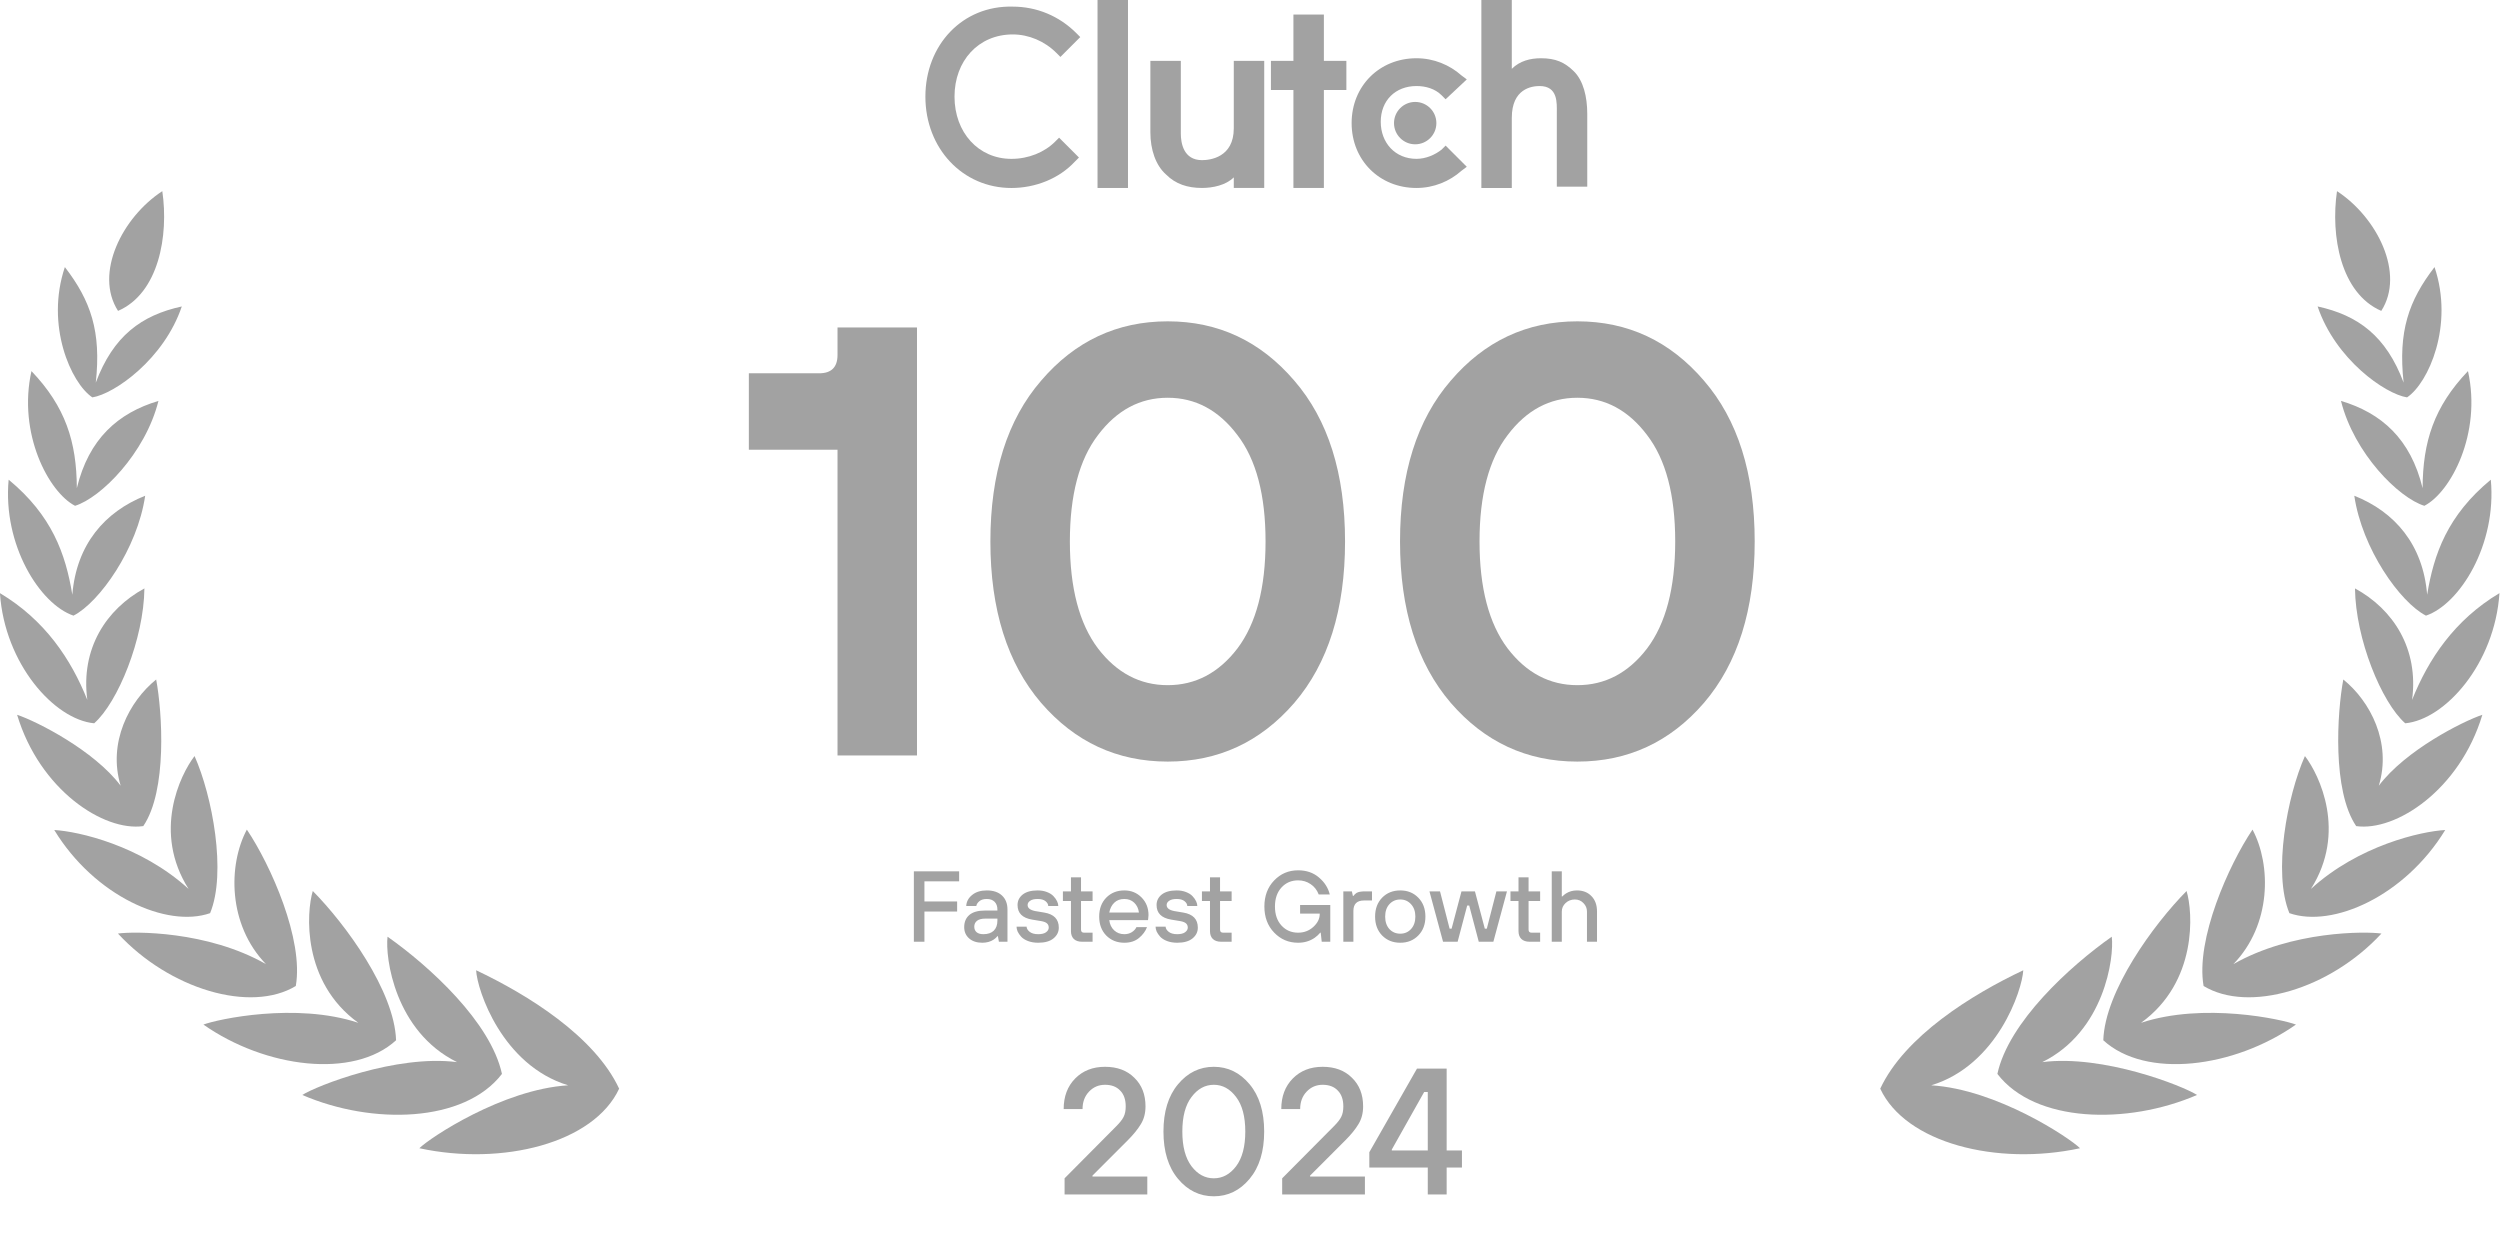 <svg xmlns="http://www.w3.org/2000/svg" width="154" height="76" viewBox="0 0 154 76" fill="none"><path d="M30.92 66.153C30.231 62.966 26.453 59.517 23.873 57.701C23.717 58.98 24.321 63.536 28.154 65.427C24.401 64.946 19.478 66.897 18.621 67.45C22.932 69.311 28.606 69.168 30.92 66.153Z" fill="#A2A2A2"></path><path d="M24.398 64.077C24.297 61.045 21.295 56.938 19.268 54.886C18.872 56.182 18.584 60.484 22.072 63.005C18.221 61.73 13.383 62.789 12.53 63.114C16.343 65.787 21.78 66.483 24.402 64.077H24.398Z" fill="#A2A2A2"></path><path d="M18.221 60.737C18.719 57.879 16.68 53.294 15.206 51.103C14.045 53.285 14.032 56.959 16.384 59.39C12.774 57.33 8.231 57.368 7.265 57.507C10.444 60.948 15.447 62.417 18.221 60.737Z" fill="#A2A2A2"></path><path d="M12.943 56.249C13.968 53.763 13.078 49.026 11.984 46.573C11.089 47.742 9.396 51.259 11.617 54.759C8.674 52.074 4.824 51.213 3.342 51.128C5.824 55.202 10.283 57.182 12.947 56.249H12.943Z" fill="#A2A2A2"></path><path d="M8.826 50.888C10.308 48.709 10 43.888 9.62 41.857C7.961 43.195 6.622 45.749 7.433 48.401C5.795 46.222 2.261 44.432 1.054 44.031C2.443 48.654 6.382 51.234 8.826 50.888Z" fill="#A2A2A2"></path><path d="M5.801 44.555C7.262 43.267 8.858 39.362 8.896 36.246C6.544 37.525 4.957 39.957 5.379 43.115C4.374 40.603 2.77 38.192 -0.004 36.537C0.287 40.899 3.348 44.323 5.801 44.555Z" fill="#A2A2A2"></path><path d="M4.531 37.921C6.123 37.102 8.462 33.809 8.943 30.537C6.452 31.529 4.708 33.538 4.455 36.637C4.041 34.113 3.197 31.748 0.533 29.549C0.157 33.56 2.454 37.224 4.531 37.925V37.921Z" fill="#A2A2A2"></path><path d="M4.619 31.159C6.202 30.673 8.951 27.933 9.761 24.695C7.266 25.442 5.472 27.03 4.733 30.07C4.721 27.211 4.032 25.054 1.938 22.859C1.081 26.705 2.998 30.315 4.619 31.155V31.159Z" fill="#A2A2A2"></path><path d="M5.689 24.479C7.04 24.268 10.101 22.132 11.199 18.877C8.708 19.421 6.977 20.696 5.9 23.571C6.246 20.422 5.592 18.526 3.996 16.453C2.789 20.033 4.368 23.593 5.689 24.479Z" fill="#A2A2A2"></path><path d="M29.328 59.766C29.395 61.012 30.936 65.622 34.998 66.855C30.957 67.104 26.474 70.093 25.832 70.731C30.957 71.837 36.581 70.414 38.139 67.062C36.632 63.836 32.524 61.278 29.324 59.766H29.328Z" fill="#A2A2A2"></path><path d="M7.271 19.151C9.783 18.062 10.399 14.507 9.998 11.775C7.537 13.38 5.789 16.842 7.271 19.151Z" fill="#A2A2A2"></path><path d="M123.039 66.153C123.727 62.966 127.506 59.517 130.085 57.701C130.242 58.98 129.638 63.536 125.804 65.427C129.558 64.946 134.48 66.897 135.338 67.45C131.027 69.311 125.353 69.168 123.039 66.153Z" fill="#A2A2A2"></path><path d="M129.563 64.077C129.664 61.045 132.666 56.938 134.692 54.886C135.089 56.182 135.376 60.484 131.889 63.005C135.739 61.73 140.578 62.789 141.431 63.114C137.618 65.787 132.18 66.483 129.559 64.077H129.563Z" fill="#A2A2A2"></path><path d="M135.741 60.737C135.242 57.879 137.282 53.294 138.755 51.103C139.916 53.285 139.929 56.959 137.577 59.39C141.187 57.33 145.73 57.368 146.697 57.507C143.517 60.948 138.514 62.417 135.741 60.737Z" fill="#A2A2A2"></path><path d="M141.026 56.249C140 53.763 140.891 49.026 141.984 46.573C142.879 47.742 144.572 51.259 142.352 54.759C145.294 52.074 149.145 51.213 150.626 51.128C148.144 55.202 143.686 57.182 141.022 56.249H141.026Z" fill="#A2A2A2"></path><path d="M145.141 50.888C143.659 48.709 143.967 43.888 144.347 41.857C146.006 43.195 147.345 45.749 146.534 48.401C148.172 46.222 151.706 44.432 152.913 44.031C151.524 48.654 147.585 51.234 145.141 50.888Z" fill="#A2A2A2"></path><path d="M148.162 44.555C146.701 43.267 145.105 39.362 145.067 36.246C147.419 37.525 149.006 39.957 148.584 43.115C149.589 40.603 151.193 38.192 153.967 36.537C153.676 40.899 150.615 44.323 148.162 44.555Z" fill="#A2A2A2"></path><path d="M149.436 37.921C147.845 37.102 145.506 33.809 145.024 30.537C147.515 31.529 149.259 33.538 149.512 36.637C149.926 34.113 150.77 31.748 153.434 29.549C153.81 33.56 151.514 37.224 149.436 37.925V37.921Z" fill="#A2A2A2"></path><path d="M149.346 31.159C147.763 30.673 145.015 27.933 144.204 24.695C146.699 25.442 148.494 27.03 149.232 30.07C149.245 27.211 149.933 25.054 152.027 22.859C152.884 26.705 150.968 30.315 149.346 31.155V31.159Z" fill="#A2A2A2"></path><path d="M148.274 24.479C146.923 24.268 143.862 22.132 142.765 18.877C145.256 19.421 146.987 20.696 148.063 23.571C147.717 20.422 148.371 18.526 149.967 16.453C151.175 20.033 149.596 23.593 148.274 24.479Z" fill="#A2A2A2"></path><path d="M124.634 59.766C124.567 61.012 123.026 65.622 118.964 66.855C123.005 67.104 127.488 70.093 128.13 70.731C123.009 71.837 117.381 70.414 115.823 67.062C117.33 63.836 121.438 61.278 124.639 59.766H124.634Z" fill="#A2A2A2"></path><path d="M146.687 19.151C144.175 18.062 143.558 14.507 143.959 11.775C146.421 13.38 148.169 16.842 146.687 19.151Z" fill="#A2A2A2"></path><path d="M67.608 0H69.484V11.579H67.608V0Z" fill="#A2A2A2"></path><path d="M76.001 7.908C76.001 9.702 74.533 9.865 74.043 9.865C72.902 9.865 72.739 8.805 72.739 8.235V3.75H70.863V8.153C70.863 9.213 71.189 10.192 71.842 10.762C72.413 11.333 73.147 11.578 74.043 11.578C74.696 11.578 75.511 11.415 76.001 10.925V11.578H77.876V3.75H76.001V7.908Z" fill="#A2A2A2"></path><path d="M81.551 0.896H79.675V3.75H78.289V5.544H79.675V11.578H81.551V5.544H82.937V3.75H81.551V0.896Z" fill="#A2A2A2"></path><path d="M88.805 9.214C88.397 9.54 87.826 9.785 87.255 9.785C85.951 9.785 85.054 8.806 85.054 7.502C85.054 6.197 85.951 5.3 87.255 5.3C87.826 5.3 88.397 5.463 88.805 5.871L89.049 6.115L90.354 4.892L90.028 4.648C89.294 3.995 88.316 3.588 87.255 3.588C84.972 3.588 83.26 5.3 83.26 7.583C83.26 9.866 84.972 11.579 87.255 11.579C88.316 11.579 89.294 11.171 90.028 10.519L90.354 10.274L89.049 8.969L88.805 9.214Z" fill="#A2A2A2"></path><path d="M96.96 4.403C96.389 3.833 95.818 3.588 94.921 3.588C94.269 3.588 93.617 3.751 93.127 4.24V0H91.252V11.579H93.127V7.257C93.127 5.463 94.351 5.3 94.84 5.3C95.981 5.3 95.9 6.36 95.9 6.931V11.498H97.775V7.013C97.775 5.953 97.531 4.974 96.96 4.403Z" fill="#A2A2A2"></path><path d="M87.176 8.889C87.896 8.889 88.481 8.304 88.481 7.584C88.481 6.863 87.896 6.279 87.176 6.279C86.455 6.279 85.871 6.863 85.871 7.584C85.871 8.304 86.455 8.889 87.176 8.889Z" fill="#A2A2A2"></path><path d="M64.995 8.726C64.343 9.378 63.364 9.786 62.304 9.786C60.266 9.786 58.798 8.155 58.798 5.953C58.798 3.752 60.266 2.121 62.386 2.121C63.364 2.121 64.343 2.528 65.077 3.262L65.321 3.507L66.544 2.284L66.3 2.039C65.24 0.979 63.854 0.408 62.386 0.408C59.287 0.327 57.004 2.773 57.004 5.953C57.004 9.133 59.287 11.58 62.304 11.58C63.772 11.58 65.24 11.009 66.218 9.949L66.463 9.704L65.24 8.481L64.995 8.726Z" fill="#A2A2A2"></path><path d="M51.591 46.538V27.704H46.129V22.995H50.461C51.214 22.995 51.591 22.619 51.591 21.866V20.17H56.487V46.538H51.591ZM67.637 39.946C68.792 41.453 70.224 42.206 71.931 42.206C73.639 42.206 75.07 41.453 76.225 39.946C77.381 38.414 77.958 36.217 77.958 33.354C77.958 30.491 77.381 28.307 76.225 26.8C75.07 25.268 73.639 24.502 71.931 24.502C70.224 24.502 68.792 25.268 67.637 26.8C66.482 28.307 65.904 30.491 65.904 33.354C65.904 36.217 66.482 38.414 67.637 39.946ZM64.134 23.448C66.218 21.012 68.817 19.794 71.931 19.794C75.045 19.794 77.644 21.012 79.729 23.448C81.813 25.858 82.855 29.16 82.855 33.354C82.855 37.548 81.813 40.863 79.729 43.298C77.644 45.709 75.045 46.914 71.931 46.914C68.817 46.914 66.218 45.709 64.134 43.298C62.05 40.863 61.008 37.548 61.008 33.354C61.008 29.16 62.05 25.858 64.134 23.448ZM92.872 39.946C94.027 41.453 95.458 42.206 97.166 42.206C98.873 42.206 100.305 41.453 101.46 39.946C102.615 38.414 103.193 36.217 103.193 33.354C103.193 30.491 102.615 28.307 101.46 26.8C100.305 25.268 98.873 24.502 97.166 24.502C95.458 24.502 94.027 25.268 92.872 26.8C91.716 28.307 91.139 30.491 91.139 33.354C91.139 36.217 91.716 38.414 92.872 39.946ZM89.368 23.448C91.453 21.012 94.052 19.794 97.166 19.794C100.28 19.794 102.879 21.012 104.963 23.448C107.047 25.858 108.089 29.16 108.089 33.354C108.089 37.548 107.047 40.863 104.963 43.298C102.879 45.709 100.28 46.914 97.166 46.914C94.052 46.914 91.453 45.709 89.368 43.298C87.284 40.863 86.242 37.548 86.242 33.354C86.242 29.16 87.284 25.858 89.368 23.448Z" fill="#A2A2A2"></path><path d="M56.294 58.011V53.673H59.083V54.292H56.945V55.532H58.959V56.152H56.945V58.011H56.294ZM61.533 58.011L61.471 57.67H61.44C61.378 57.749 61.304 57.817 61.217 57.875C61.019 58.007 60.783 58.073 60.511 58.073C60.172 58.073 59.901 57.984 59.699 57.807C59.496 57.629 59.395 57.398 59.395 57.112C59.395 56.794 59.5 56.544 59.711 56.362C59.926 56.181 60.244 56.09 60.666 56.09H61.44V56.028C61.44 55.825 61.382 55.666 61.267 55.55C61.151 55.435 60.992 55.377 60.789 55.377C60.591 55.377 60.438 55.422 60.331 55.513C60.223 55.6 60.159 55.699 60.139 55.811H59.519C59.535 55.538 59.657 55.311 59.885 55.129C60.112 54.943 60.413 54.85 60.789 54.85C61.19 54.85 61.502 54.956 61.725 55.166C61.949 55.377 62.06 55.664 62.06 56.028V58.011H61.533ZM61.44 56.709V56.586H60.697C60.469 56.586 60.298 56.631 60.182 56.722C60.071 56.813 60.015 56.933 60.015 57.081C60.015 57.226 60.062 57.34 60.157 57.422C60.252 57.505 60.391 57.546 60.572 57.546C60.853 57.546 61.068 57.474 61.217 57.329C61.366 57.181 61.44 56.974 61.44 56.709ZM62.619 57.081H63.239C63.239 57.193 63.301 57.298 63.425 57.398C63.548 57.497 63.724 57.546 63.951 57.546C64.166 57.546 64.327 57.507 64.435 57.428C64.546 57.346 64.602 57.251 64.602 57.143C64.602 57.032 64.567 56.945 64.497 56.883C64.427 56.817 64.307 56.77 64.137 56.74L63.58 56.648C62.98 56.548 62.681 56.249 62.681 55.749C62.681 55.489 62.786 55.274 62.997 55.104C63.212 54.935 63.52 54.85 63.92 54.85C64.131 54.85 64.321 54.883 64.491 54.949C64.664 55.016 64.798 55.1 64.893 55.203C64.993 55.307 65.067 55.412 65.117 55.52C65.166 55.623 65.191 55.72 65.191 55.811H64.571C64.571 55.703 64.515 55.604 64.404 55.513C64.292 55.422 64.131 55.377 63.92 55.377C63.714 55.377 63.559 55.414 63.456 55.489C63.352 55.559 63.301 55.646 63.301 55.749C63.301 55.935 63.456 56.059 63.765 56.121L64.323 56.214C64.922 56.313 65.222 56.623 65.222 57.143C65.222 57.408 65.112 57.629 64.893 57.807C64.679 57.984 64.365 58.073 63.951 58.073C63.72 58.073 63.511 58.038 63.325 57.968C63.144 57.898 63.003 57.809 62.904 57.701C62.809 57.594 62.737 57.488 62.687 57.385C62.642 57.278 62.619 57.176 62.619 57.081ZM65.971 57.36V55.501H65.475V54.912H65.971V54.044H66.591V54.912H67.303V55.501H66.591V57.267C66.591 57.391 66.653 57.453 66.776 57.453H67.303V58.011H66.653C66.433 58.011 66.264 57.953 66.144 57.838C66.029 57.722 65.971 57.563 65.971 57.36ZM68.33 56.214H70.159C70.126 55.962 70.028 55.759 69.867 55.606C69.706 55.453 69.504 55.377 69.26 55.377C69.004 55.377 68.797 55.453 68.64 55.606C68.483 55.755 68.38 55.958 68.33 56.214ZM70.004 57.112H70.654C70.564 57.36 70.398 57.584 70.159 57.782C69.923 57.976 69.624 58.073 69.26 58.073C68.81 58.073 68.438 57.924 68.144 57.627C67.855 57.329 67.71 56.941 67.71 56.462C67.71 55.982 67.855 55.594 68.144 55.296C68.438 54.999 68.81 54.85 69.26 54.85C69.681 54.85 70.035 54.995 70.32 55.284C70.605 55.573 70.748 55.935 70.748 56.369C70.748 56.406 70.741 56.48 70.729 56.592L70.716 56.679H68.33C68.363 56.943 68.465 57.154 68.634 57.311C68.803 57.468 69.012 57.546 69.26 57.546C69.433 57.546 69.586 57.505 69.719 57.422C69.855 57.336 69.95 57.232 70.004 57.112ZM71.183 57.081H71.803C71.803 57.193 71.865 57.298 71.989 57.398C72.113 57.497 72.289 57.546 72.516 57.546C72.731 57.546 72.892 57.507 72.999 57.428C73.111 57.346 73.167 57.251 73.167 57.143C73.167 57.032 73.132 56.945 73.061 56.883C72.991 56.817 72.871 56.77 72.702 56.74L72.144 56.648C71.545 56.548 71.245 56.249 71.245 55.749C71.245 55.489 71.351 55.274 71.561 55.104C71.776 54.935 72.084 54.85 72.485 54.85C72.696 54.85 72.886 54.883 73.055 54.949C73.229 55.016 73.363 55.1 73.458 55.203C73.557 55.307 73.632 55.412 73.681 55.52C73.731 55.623 73.755 55.72 73.755 55.811H73.136C73.136 55.703 73.08 55.604 72.968 55.513C72.857 55.422 72.696 55.377 72.485 55.377C72.278 55.377 72.123 55.414 72.02 55.489C71.917 55.559 71.865 55.646 71.865 55.749C71.865 55.935 72.02 56.059 72.33 56.121L72.888 56.214C73.487 56.313 73.786 56.623 73.786 57.143C73.786 57.408 73.677 57.629 73.458 57.807C73.243 57.984 72.929 58.073 72.516 58.073C72.284 58.073 72.076 58.038 71.89 57.968C71.708 57.898 71.568 57.809 71.468 57.701C71.373 57.594 71.301 57.488 71.251 57.385C71.206 57.278 71.183 57.176 71.183 57.081ZM74.535 57.36V55.501H74.039V54.912H74.535V54.044H75.155V54.912H75.868V55.501H75.155V57.267C75.155 57.391 75.217 57.453 75.341 57.453H75.868V58.011H75.217C74.998 58.011 74.829 57.953 74.709 57.838C74.593 57.722 74.535 57.563 74.535 57.36ZM81.418 58.011L81.357 57.453H81.326C81.239 57.561 81.127 57.664 80.991 57.763C80.693 57.97 80.35 58.073 79.962 58.073C79.379 58.073 78.888 57.864 78.487 57.447C78.086 57.03 77.886 56.495 77.886 55.842C77.886 55.189 78.086 54.654 78.487 54.237C78.888 53.819 79.379 53.611 79.962 53.611C80.474 53.611 80.902 53.757 81.245 54.051C81.592 54.344 81.815 54.693 81.914 55.098H81.233C81.125 54.821 80.958 54.608 80.731 54.46C80.507 54.307 80.251 54.23 79.962 54.23C79.549 54.23 79.208 54.377 78.939 54.67C78.671 54.964 78.537 55.354 78.537 55.842C78.537 56.329 78.671 56.72 78.939 57.013C79.208 57.307 79.549 57.453 79.962 57.453C80.326 57.453 80.638 57.336 80.898 57.1C81.162 56.86 81.295 56.596 81.295 56.307V56.276H80.086V55.749H81.945V58.011H81.418ZM82.749 58.011V54.912H83.276L83.338 55.191H83.369C83.373 55.187 83.385 55.172 83.406 55.148C83.431 55.123 83.445 55.106 83.449 55.098C83.457 55.09 83.474 55.075 83.499 55.055C83.524 55.03 83.544 55.013 83.561 55.005C83.577 54.997 83.6 54.986 83.629 54.974C83.658 54.958 83.687 54.947 83.716 54.943C83.749 54.935 83.786 54.929 83.827 54.925C83.869 54.916 83.912 54.912 83.957 54.912H84.515V55.47H84.019C83.586 55.47 83.369 55.685 83.369 56.115V58.011H82.749ZM85.586 57.23C85.764 57.42 85.987 57.515 86.256 57.515C86.524 57.515 86.745 57.42 86.919 57.23C87.097 57.036 87.186 56.78 87.186 56.462C87.186 56.144 87.097 55.889 86.919 55.699C86.745 55.505 86.524 55.408 86.256 55.408C85.987 55.408 85.764 55.505 85.586 55.699C85.413 55.889 85.326 56.144 85.326 56.462C85.326 56.78 85.413 57.036 85.586 57.23ZM87.365 57.627C87.076 57.924 86.706 58.073 86.256 58.073C85.805 58.073 85.433 57.924 85.14 57.627C84.851 57.329 84.706 56.941 84.706 56.462C84.706 55.982 84.851 55.594 85.14 55.296C85.433 54.999 85.805 54.85 86.256 54.85C86.706 54.85 87.076 54.999 87.365 55.296C87.659 55.594 87.805 55.982 87.805 56.462C87.805 56.941 87.659 57.329 87.365 57.627ZM88.892 58.011L88.055 54.912H88.706L89.295 57.205H89.419L90.026 54.912H90.857L91.464 57.205H91.588L92.177 54.912H92.828L91.991 58.011H91.092L90.503 55.78H90.379L89.79 58.011H88.892ZM93.54 57.36V55.501H93.045V54.912H93.54V54.044H94.16V54.912H94.873V55.501H94.16V57.267C94.16 57.391 94.222 57.453 94.346 57.453H94.873V58.011H94.222C94.003 58.011 93.834 57.953 93.714 57.838C93.598 57.722 93.54 57.563 93.54 57.36ZM95.587 58.011V53.673H96.207V55.222H96.238C96.308 55.152 96.385 55.09 96.467 55.036C96.666 54.912 96.889 54.85 97.137 54.85C97.513 54.85 97.812 54.968 98.035 55.203C98.263 55.435 98.376 55.751 98.376 56.152V58.011H97.757V56.152C97.757 55.949 97.684 55.776 97.54 55.631C97.399 55.482 97.224 55.408 97.013 55.408C96.785 55.408 96.593 55.482 96.436 55.631C96.284 55.776 96.207 55.949 96.207 56.152V58.011H95.587Z" fill="#A2A2A2"></path><path d="M65.578 73.581V72.584L68.768 69.371C68.982 69.157 69.13 68.968 69.211 68.806C69.3 68.636 69.344 68.418 69.344 68.152C69.344 67.731 69.23 67.406 69.001 67.177C68.779 66.941 68.469 66.823 68.07 66.823C67.679 66.823 67.35 66.963 67.084 67.244C66.818 67.524 66.685 67.883 66.685 68.318H65.522C65.522 67.543 65.758 66.915 66.231 66.435C66.704 65.955 67.317 65.715 68.07 65.715C68.823 65.715 69.425 65.94 69.876 66.391C70.334 66.834 70.563 67.421 70.563 68.152C70.563 68.573 70.467 68.939 70.275 69.249C70.09 69.559 69.817 69.895 69.455 70.257L67.295 72.418V72.473H70.674V73.581H65.578ZM76.144 71.841C76.521 71.339 76.71 70.626 76.71 69.703C76.71 68.78 76.521 68.071 76.144 67.576C75.768 67.074 75.31 66.823 74.771 66.823C74.231 66.823 73.774 67.074 73.397 67.576C73.02 68.071 72.832 68.78 72.832 69.703C72.832 70.626 73.02 71.339 73.397 71.841C73.774 72.336 74.231 72.584 74.771 72.584C75.31 72.584 75.768 72.336 76.144 71.841ZM72.566 66.79C73.164 66.073 73.899 65.715 74.771 65.715C75.642 65.715 76.377 66.073 76.975 66.79C77.574 67.506 77.873 68.477 77.873 69.703C77.873 70.929 77.574 71.9 76.975 72.617C76.377 73.333 75.642 73.692 74.771 73.692C73.899 73.692 73.164 73.333 72.566 72.617C71.968 71.9 71.669 70.929 71.669 69.703C71.669 68.477 71.968 67.506 72.566 66.79ZM78.982 73.581V72.584L82.173 69.371C82.387 69.157 82.535 68.968 82.616 68.806C82.705 68.636 82.749 68.418 82.749 68.152C82.749 67.731 82.635 67.406 82.406 67.177C82.184 66.941 81.874 66.823 81.475 66.823C81.084 66.823 80.755 66.963 80.489 67.244C80.223 67.524 80.09 67.883 80.09 68.318H78.927C78.927 67.543 79.163 66.915 79.636 66.435C80.109 65.955 80.722 65.715 81.475 65.715C82.228 65.715 82.83 65.94 83.281 66.391C83.739 66.834 83.968 67.421 83.968 68.152C83.968 68.573 83.872 68.939 83.68 69.249C83.495 69.559 83.222 69.895 82.86 70.257L80.7 72.418V72.473H84.079V73.581H78.982ZM84.35 71.919V70.977L87.286 65.826H89.114V70.867H90.056V71.919H89.114V73.581H87.951V71.919H84.35ZM85.735 70.867H87.951V67.266H87.729L85.735 70.811V70.867Z" fill="#A2A2A2"></path></svg>